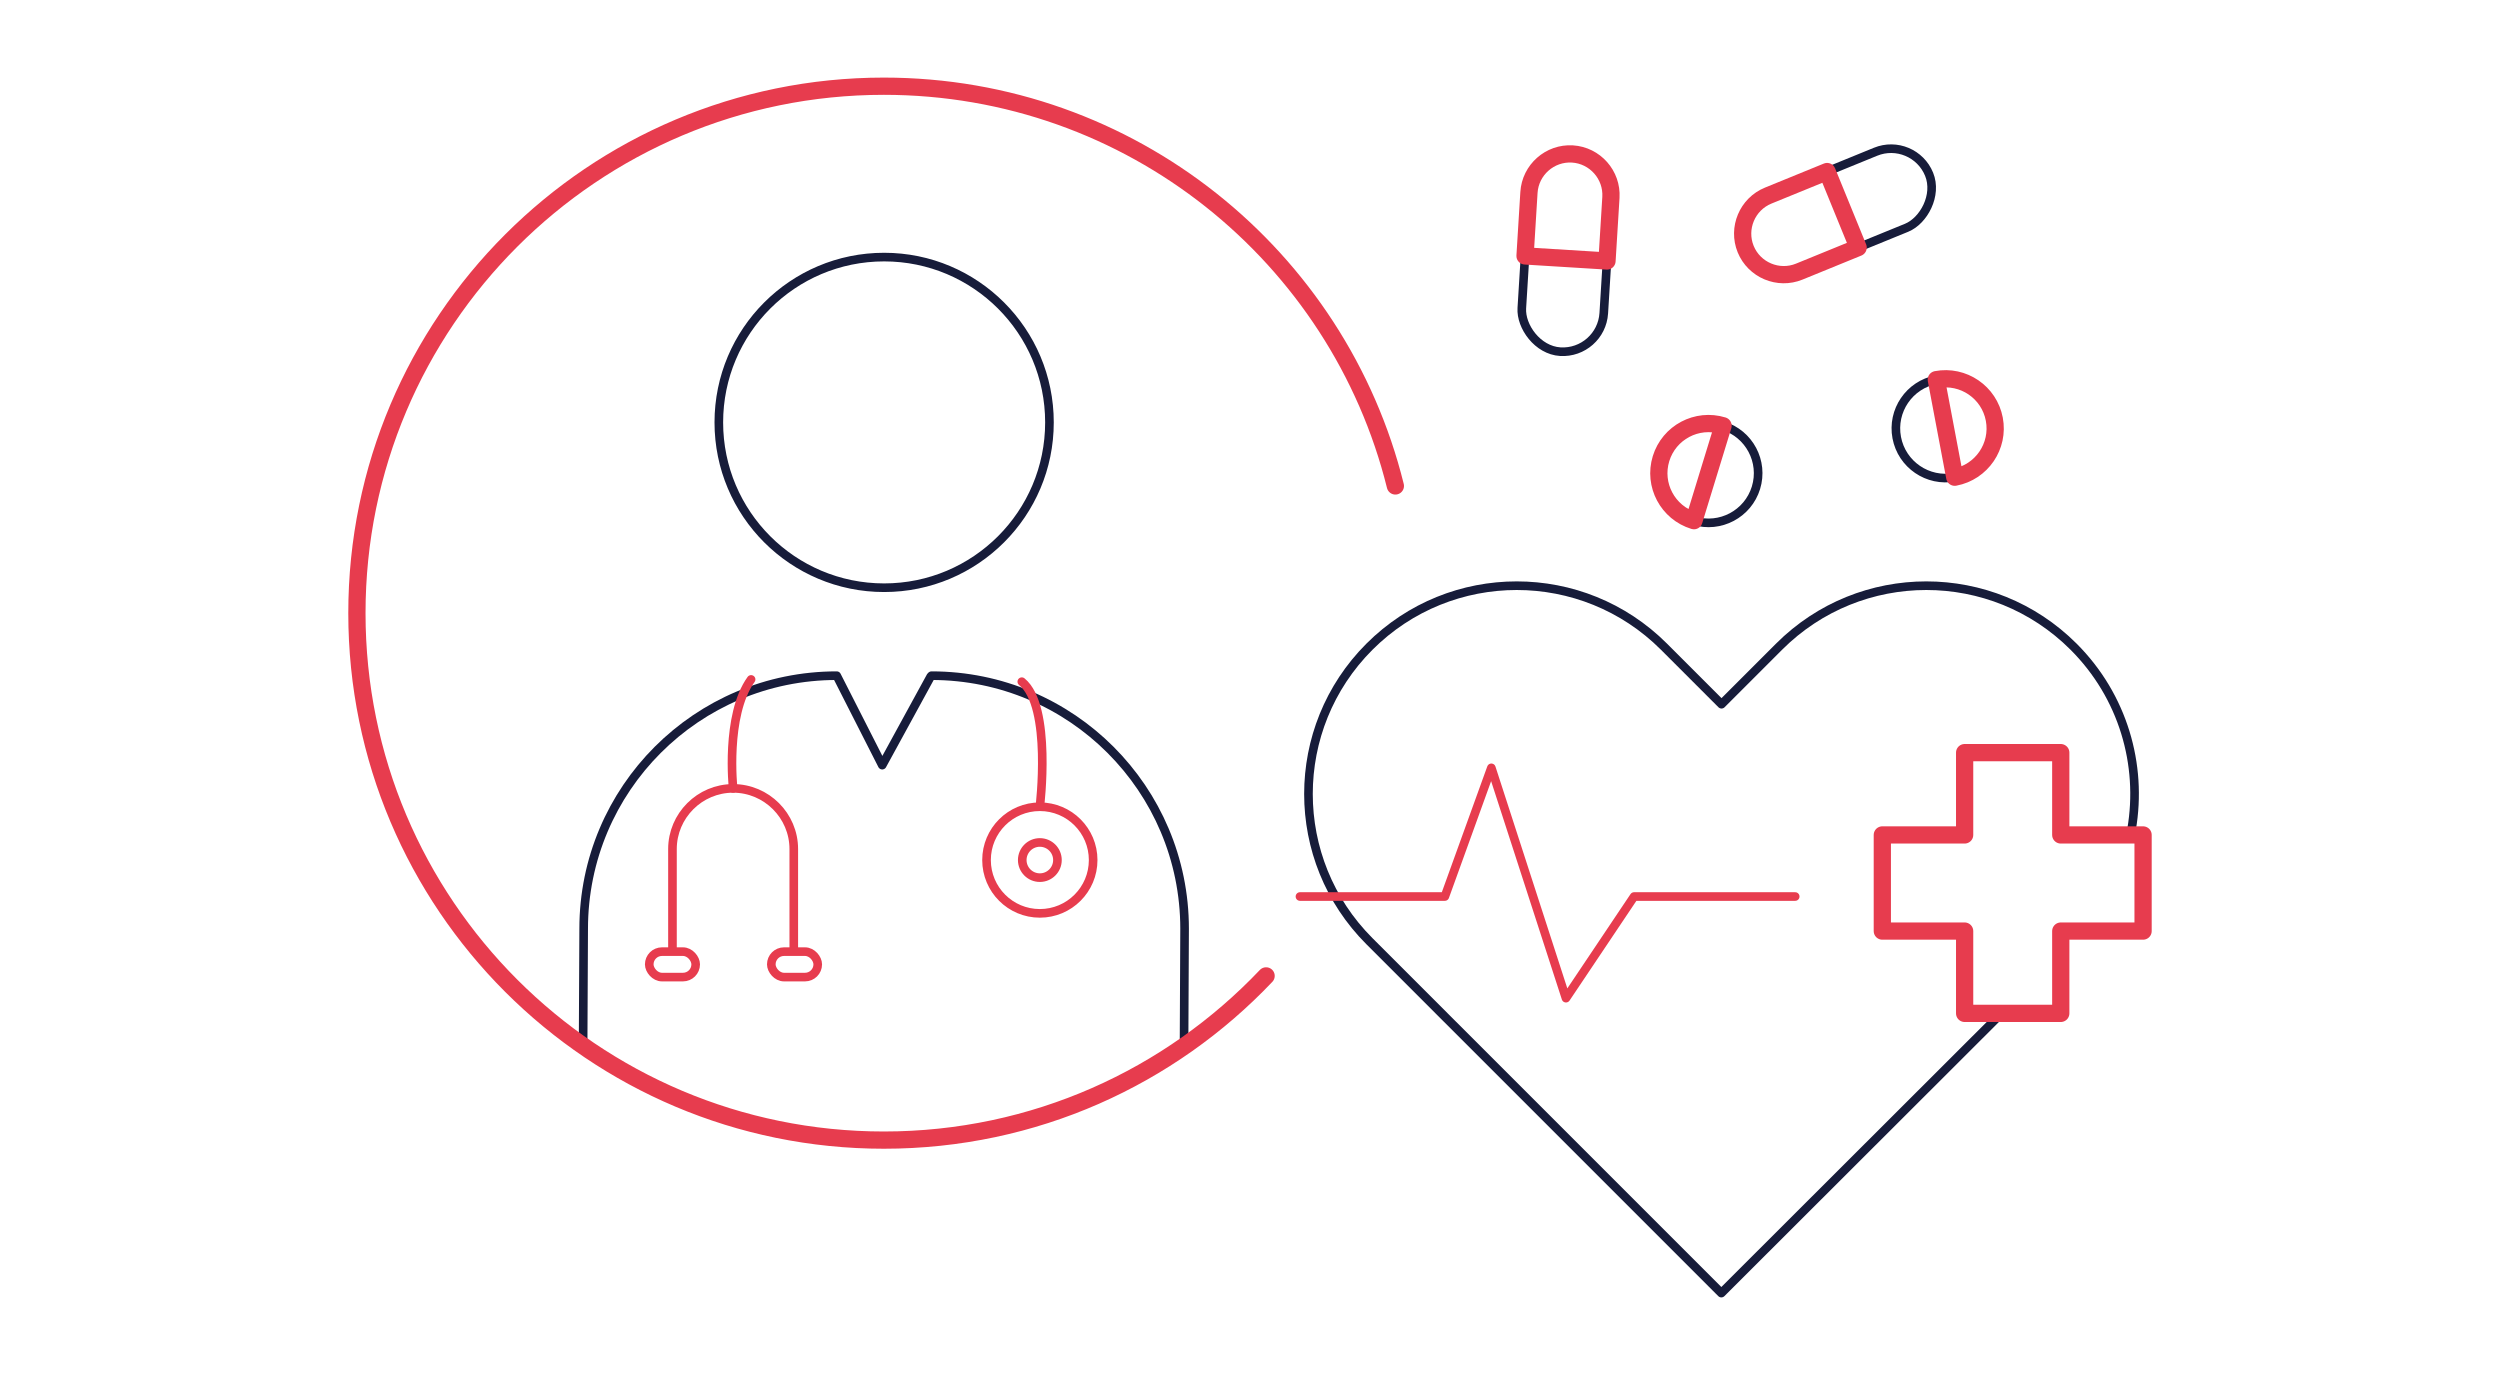 <?xml version="1.0" encoding="UTF-8"?>
<svg id="icons" xmlns="http://www.w3.org/2000/svg" width="290" height="160" version="1.1" viewBox="0 0 290 160">
  <!-- Generator: Adobe Illustrator 29.7.1, SVG Export Plug-In . SVG Version: 2.1.1 Build 8)  -->
  <defs>
    <style>
      .st0 {
        stroke-width: 2px;
      }

      .st0, .st1 {
        stroke: #e73c4e;
      }

      .st0, .st1, .st2 {
        fill: none;
        stroke-linecap: round;
        stroke-linejoin: round;
      }

      .st2 {
        stroke: #171c3a;
      }
    </style>
  </defs>
  <g>
    <g>
      <g>
        <circle class="st2" cx="102.56" cy="48.999" r="19.177"/>
        <path class="st2" d="M137.351,120.77l.062-13.037c0-16.212-13.143-29.355-29.355-29.355l-.081.065-5.638,10.314-5.278-10.379h0c-16.212,0-29.355,13.143-29.355,29.355l-.062,12.829"/>
      </g>
      <g>
        <circle class="st1" cx="120.622" cy="99.766" r="6.184"/>
        <path class="st1" d="M78.006,110.129v-11.64c0-3.87,3.166-7.036,7.036-7.036h0c3.87,0,7.036,3.166,7.036,7.036v11.64"/>
        <rect class="st1" x="75.313" y="110.39" width="5.386" height="2.953" rx="1.477" ry="1.477"/>
        <rect class="st1" x="89.472" y="110.39" width="5.386" height="2.953" rx="1.477" ry="1.477"/>
        <path class="st1" d="M85.042,91.453s-.912-8.469,2.085-12.639"/>
        <path class="st1" d="M120.622,93.581s1.424-11.64-2.094-14.506"/>
        <circle class="st1" cx="120.622" cy="99.766" r="2.041"/>
      </g>
    </g>
    <path class="st0" d="M146.868,113.204c-11.138,11.733-26.884,19.049-44.339,19.049-33.759,0-61.127-27.367-61.127-61.127S68.77,10,102.529,10c28.671,0,52.732,19.74,59.334,46.37"/>
  </g>
  <g>
    <path class="st2" d="M231.624,118.092l-31.948,31.908-40.819-40.819c-9.434-9.434-9.434-24.73,0-34.165,9.434-9.434,24.731-9.434,34.165,0l6.674,6.674,6.674-6.674c9.434-9.434,24.731-9.434,34.165,0,5.761,5.761,8.004,13.708,6.729,21.171"/>
    <g>
      <polyline class="st1" points="150.795 103.997 167.603 103.997 172.996 89.07 181.651 115.788 189.554 103.997 208.243 103.997"/>
      <polygon class="st0" points="248.597 96.853 239.049 96.853 239.049 87.305 227.898 87.305 227.898 96.853 218.349 96.853 218.349 108.005 227.898 108.005 227.898 117.553 239.049 117.553 239.049 108.005 248.597 108.005 248.597 96.853"/>
    </g>
  </g>
  <g>
    <g>
      <rect class="st2" x="176.936" y="17.838" width="9.525" height="22.98" rx="4.763" ry="4.763" transform="translate(2.154 -11.146) rotate(3.534)"/>
      <path class="st0" d="M176.904,29.688l.455-7.368c.161-2.615,2.433-4.622,5.047-4.46h0c2.615.161,4.622,2.433,4.46,5.047l-.455,7.368-9.507-.587Z"/>
    </g>
    <g>
      <rect class="st2" x="208.375" y="13.067" width="9.525" height="22.98" rx="4.763" ry="4.763" transform="translate(270.995 231.155) rotate(-112.217)"/>
      <path class="st0" d="M215.544,28.718l-6.834,2.791c-2.425.99-5.219-.183-6.21-2.608h0c-.99-2.425.183-5.219,2.608-6.21l6.834-2.791,3.602,8.818Z"/>
    </g>
    <g>
      <path class="st2" d="M199.874,49.385c3.041.932,4.751,4.154,3.819,7.195s-4.154,4.751-7.195,3.819"/>
      <path class="st0" d="M199.874,49.385l-3.376,11.014c-3.041-.932-4.751-4.154-3.819-7.195.932-3.041,4.154-4.751,7.195-3.819Z"/>
    </g>
    <g>
      <path class="st2" d="M226.751,55.357c-3.126.591-6.138-1.464-6.729-4.59-.591-3.126,1.464-6.138,4.59-6.729"/>
      <path class="st0" d="M226.751,55.357l-2.139-11.319c3.126-.591,6.138,1.464,6.729,4.59s-1.464,6.138-4.59,6.729Z"/>
    </g>
  </g>
</svg>